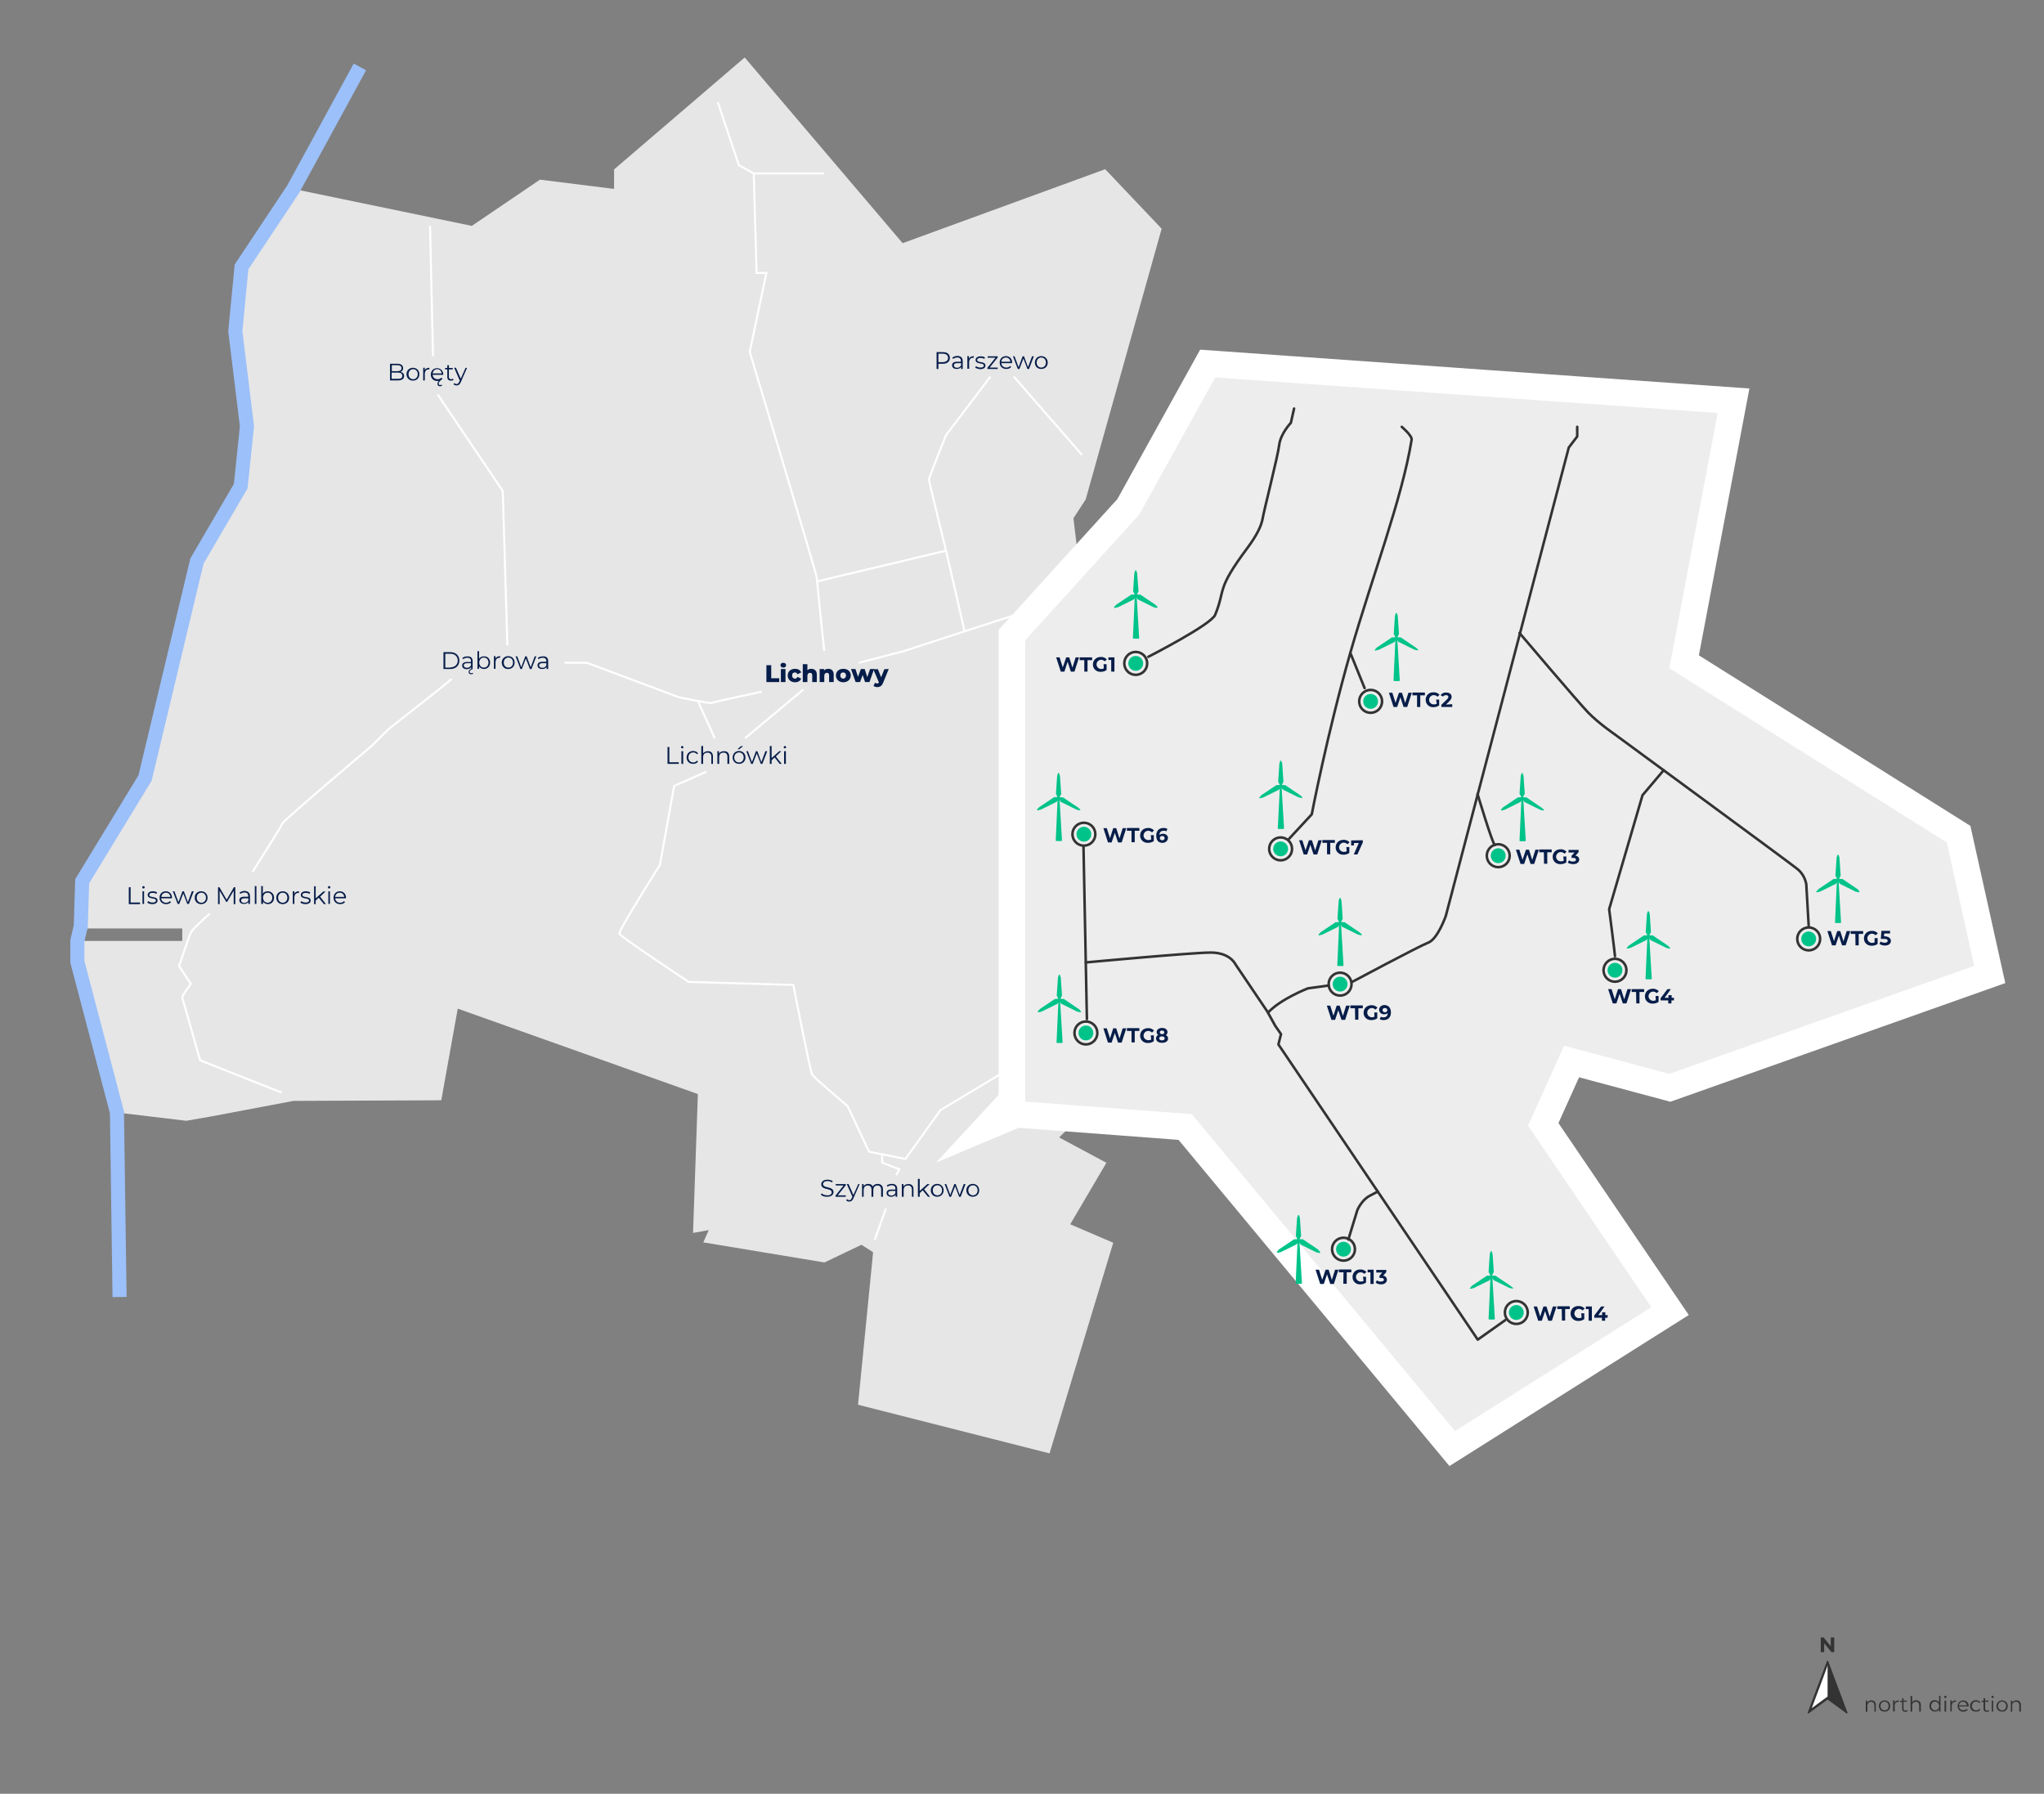 <?xml version="1.0" encoding="UTF-8"?> <svg xmlns="http://www.w3.org/2000/svg" xmlns:xlink="http://www.w3.org/1999/xlink" version="1.1" id="Layer_1" x="0px" y="0px" viewBox="0 0 1017.2 892.6" style="enable-background:new 0 0 1017.2 892.6;" xml:space="preserve"><rect x="0" y="0" width="1017.2" height="892.6" fill="#808080" stroke="none"/> <style type="text/css"> .st0{fill:#E6E6E6;} .st1{fill:#071D49;} .st2{fill:none;stroke:#FFFFFF;stroke-width:1;stroke-miterlimit:10;} .st3{fill:#EDEDED;stroke:#FFFFFF;stroke-width:13.25;stroke-miterlimit:10;} .st4{fill:none;stroke:#333333;stroke-width:1.27;stroke-linecap:round;stroke-linejoin:round;stroke-miterlimit:4;} .st5{fill:#00C389;} .st6{fill:none;} .st7{fill:#FFFFFF;} .st8{fill:none;stroke:#9CC0F9;stroke-width:7;stroke-miterlimit:10;} .st9{fill-rule:evenodd;clip-rule:evenodd;fill:#333333;stroke:#333333;stroke-width:0.65;stroke-linecap:round;stroke-linejoin:round;} .st10{fill-rule:evenodd;clip-rule:evenodd;fill:#FFFFFF;} .st11{fill:#333333;} </style> <path class="st0" d="M146,94l88.8,18.4l33.9-23l36.9,4.6v-9.7l65-55.7l78.6,92.4L550,84.2l28.1,29.6l-37.8,134.7l-6.1,9.4l2.5,20.8 l53.1,54.7l7.1-4.1l5.6-11.7l-3.1-8.5h13.3l29.1,24.3l-12.8,16.3l41.9,34.7l18.4,3.6l-6.6,32.7l-26,23l-6.1,26.5h-23l-19.4-9.7 l-3.1-8.7l-9,8l-6.8-2.4l-20.4,36.8l-18,16.3l-10.9,25.9l-11.2,16l3.4,8.5l-5.1,5.1l23.5,12.6l-18,30.6l21.4,9.2l-31.7,104.8 l-95.3-24.2l7.5-75.9l-5.8-3.7l-18.4,8.8L350,618.2l2.7-6.1l-7.8,1.4l2.4-69.1l-119.5-42.5l-8.2,45.6l-73.5,0.3l-40.8,7.7l-12.6,2.2 l-34.4-4.1l-19.7-74.9v-10.5h52.1V462H40.2l0.7-23.5l31.3-51.4l13.3-59.2l12.6-48.6l21.8-37.3c0,0,3.1-27.8,3.1-29.9 c0-2-5.8-47.3-5.8-47.3l3.1-32L146,94L146,94z"></path> <g> <path class="st1" d="M220.7,324.5h3.4c2.7,0,4.5,1.7,4.5,4.2s-1.8,4.2-4.5,4.2h-3.4V324.5L220.7,324.5z M224.1,332.1 c2.2,0,3.7-1.4,3.7-3.4s-1.4-3.4-3.7-3.4h-2.5v6.9H224.1z"></path> <path class="st1" d="M235.5,335.2c-0.3,0.2-0.6,0.3-1,0.3c-0.8,0-1.3-0.4-1.3-1.1c0-0.5,0.3-1.1,1.3-1.6v-0.8c-0.4,0.6-1.1,1-2.2,1 c-1.4,0-2.3-0.7-2.3-1.8c0-1,0.6-1.8,2.4-1.8h2V329c0-1.1-0.6-1.7-1.8-1.7c-0.8,0-1.6,0.3-2.1,0.7l-0.4-0.6 c0.6-0.5,1.6-0.8,2.6-0.8c1.6,0,2.5,0.8,2.5,2.4v3.9c-1.1,0.5-1.5,1-1.5,1.4s0.3,0.7,0.8,0.7c0.3,0,0.6-0.1,0.7-0.2L235.5,335.2 L235.5,335.2z M234.4,331v-1h-2c-1.2,0-1.6,0.5-1.6,1.1c0,0.7,0.6,1.2,1.6,1.2C233.4,332.3,234.1,331.8,234.4,331L234.4,331z"></path> <path class="st1" d="M243.9,329.7c0,1.9-1.3,3.2-3.1,3.2c-1,0-1.9-0.5-2.4-1.3v1.2h-0.8V324h0.8v3.8c0.5-0.8,1.4-1.2,2.4-1.2 C242.6,326.5,243.9,327.8,243.9,329.7L243.9,329.7z M243.1,329.7c0-1.5-1-2.5-2.3-2.5s-2.3,1-2.3,2.5c0,1.5,1,2.5,2.3,2.5 S243.1,331.2,243.1,329.7z"></path> <path class="st1" d="M248.9,326.5v0.8c-0.1,0-0.1,0-0.2,0c-1.3,0-2.1,0.8-2.1,2.3v3.2h-0.8v-6.3h0.8v1.2 C246.9,327,247.7,326.5,248.9,326.5L248.9,326.5z"></path> <path class="st1" d="M249.7,329.7c0-1.9,1.4-3.2,3.2-3.2c1.8,0,3.2,1.3,3.2,3.2c0,1.9-1.3,3.2-3.2,3.2 C251.1,333,249.7,331.6,249.7,329.7L249.7,329.7z M255.3,329.7c0-1.5-1-2.5-2.3-2.5s-2.3,1-2.3,2.5c0,1.5,1,2.5,2.3,2.5 S255.3,331.2,255.3,329.7z"></path> <path class="st1" d="M266.9,326.6l-2.4,6.3h-0.8l-2-5.2l-2,5.2H259l-2.4-6.3h0.8l2,5.4l2-5.4h0.7l2,5.4l2-5.4H266.9L266.9,326.6z"></path> <path class="st1" d="M272.8,329v3.9H272v-1c-0.4,0.6-1.1,1-2.2,1c-1.4,0-2.3-0.7-2.3-1.8c0-1,0.6-1.8,2.4-1.8h2V329 c0-1.1-0.6-1.7-1.8-1.7c-0.8,0-1.6,0.3-2.1,0.7l-0.4-0.6c0.6-0.5,1.6-0.8,2.6-0.8C271.9,326.5,272.8,327.4,272.8,329L272.8,329z M271.9,331v-1h-2c-1.2,0-1.6,0.5-1.6,1.1c0,0.7,0.6,1.2,1.6,1.2C271,332.3,271.6,331.8,271.9,331L271.9,331z"></path> </g> <g> <path class="st1" d="M332.2,371.7h0.9v7.6h4.7v0.8h-5.6L332.2,371.7L332.2,371.7z"></path> <path class="st1" d="M338.9,371.8c0-0.3,0.3-0.6,0.6-0.6s0.6,0.3,0.6,0.6c0,0.4-0.3,0.6-0.6,0.6S338.9,372.1,338.9,371.8z M339.1,373.8h0.9v6.3h-0.9V373.8z"></path> <path class="st1" d="M341.7,376.9c0-1.9,1.4-3.2,3.2-3.2c1.1,0,2,0.4,2.5,1.2l-0.6,0.4c-0.4-0.6-1.1-0.9-1.8-0.9 c-1.4,0-2.4,1-2.4,2.5s1,2.5,2.4,2.5c0.7,0,1.4-0.3,1.8-0.9l0.6,0.4c-0.5,0.8-1.4,1.2-2.5,1.2C343,380.1,341.7,378.8,341.7,376.9 L341.7,376.9z"></path> <path class="st1" d="M354.8,376.4v3.7h-0.8v-3.6c0-1.3-0.7-2-1.9-2c-1.4,0-2.2,0.8-2.2,2.3v3.3H349v-8.9h0.9v3.7 c0.5-0.7,1.3-1.1,2.4-1.1C353.7,373.7,354.8,374.6,354.8,376.4L354.8,376.4z"></path> <path class="st1" d="M362.9,376.4v3.7H362v-3.6c0-1.3-0.7-2-1.9-2c-1.4,0-2.2,0.8-2.2,2.3v3.3h-0.9v-6.3h0.8v1.2 c0.5-0.8,1.3-1.2,2.4-1.2C361.8,373.7,362.9,374.6,362.9,376.4L362.9,376.4z"></path> <path class="st1" d="M364.6,376.9c0-1.9,1.4-3.2,3.2-3.2c1.8,0,3.2,1.3,3.2,3.2s-1.4,3.2-3.2,3.2 C366,380.1,364.6,378.8,364.6,376.9z M370.1,376.9c0-1.5-1-2.5-2.3-2.5c-1.3,0-2.4,1-2.4,2.5s1,2.5,2.4,2.5 C369.1,379.4,370.1,378.4,370.1,376.9z M368.7,371.3h1.1l-1.9,1.5H367L368.7,371.3L368.7,371.3z"></path> <path class="st1" d="M381.8,373.8l-2.4,6.3h-0.8l-2-5.2l-2,5.2h-0.8l-2.4-6.3h0.8l2,5.4l2-5.4h0.7l2,5.4l2-5.4H381.8L381.8,373.8z"></path> <path class="st1" d="M385.5,376.9l-1.5,1.4v1.8h-0.9v-8.9h0.9v6l3.8-3.4h1l-2.7,2.6l2.9,3.7h-1L385.5,376.9L385.5,376.9z"></path> <path class="st1" d="M390,371.8c0-0.3,0.3-0.6,0.6-0.6s0.6,0.3,0.6,0.6c0,0.4-0.3,0.6-0.6,0.6S390,372.1,390,371.8z M390.2,373.8 h0.9v6.3h-0.9V373.8z"></path> </g> <g> <path class="st1" d="M408.5,594.5l0.4-0.7c0.6,0.6,1.7,1,2.8,1c1.6,0,2.2-0.7,2.2-1.5c0-2.3-5.2-0.9-5.2-4c0-1.2,1-2.3,3.1-2.3 c1,0,1.9,0.3,2.6,0.7l-0.3,0.7c-0.7-0.5-1.6-0.7-2.3-0.7c-1.5,0-2.2,0.7-2.2,1.5c0,2.3,5.2,0.9,5.2,4c0,1.2-1,2.3-3.1,2.3 C410.3,595.6,409.1,595.1,408.5,594.5L408.5,594.5z"></path> <path class="st1" d="M420.9,594.8v0.7h-5.1v-0.6l4-5h-3.9v-0.7h5v0.6l-4,5H420.9z"></path> <path class="st1" d="M427.8,589.2l-3.1,7.1c-0.5,1.2-1.2,1.6-2.1,1.6c-0.6,0-1.1-0.2-1.5-0.6l0.4-0.6c0.3,0.3,0.7,0.5,1.1,0.5 c0.6,0,1-0.3,1.3-1.1l0.3-0.6l-2.8-6.3h0.9l2.4,5.4l2.4-5.4L427.8,589.2L427.8,589.2z"></path> <path class="st1" d="M439.4,591.8v3.7h-0.9v-3.6c0-1.3-0.7-2-1.8-2c-1.3,0-2.1,0.8-2.1,2.3v3.3h-0.9v-3.6c0-1.3-0.7-2-1.8-2 c-1.3,0-2.1,0.8-2.1,2.3v3.3H429v-6.3h0.8v1.1c0.4-0.8,1.3-1.2,2.3-1.2c1,0,1.9,0.4,2.2,1.3c0.5-0.8,1.4-1.3,2.5-1.3 C438.4,589.2,439.4,590,439.4,591.8L439.4,591.8z"></path> <path class="st1" d="M446.5,591.6v3.9h-0.8v-1c-0.4,0.6-1.1,1-2.2,1c-1.4,0-2.3-0.7-2.3-1.8c0-1,0.6-1.8,2.4-1.8h2v-0.4 c0-1.1-0.6-1.7-1.8-1.7c-0.8,0-1.6,0.3-2.1,0.7l-0.4-0.6c0.6-0.5,1.6-0.8,2.6-0.8C445.5,589.1,446.5,589.9,446.5,591.6L446.5,591.6 z M445.6,593.6v-1h-2c-1.2,0-1.6,0.5-1.6,1.1c0,0.7,0.6,1.2,1.6,1.2C444.6,594.9,445.3,594.4,445.6,593.6L445.6,593.6z"></path> <path class="st1" d="M454.6,591.8v3.7h-0.8v-3.6c0-1.3-0.7-2-1.9-2c-1.4,0-2.2,0.8-2.2,2.3v3.3h-0.9v-6.3h0.8v1.2 c0.5-0.8,1.3-1.2,2.4-1.2C453.6,589.1,454.6,590,454.6,591.8L454.6,591.8z"></path> <path class="st1" d="M459.2,592.3l-1.5,1.4v1.8h-0.9v-8.9h0.9v6l3.8-3.4h1.1l-2.7,2.6l2.9,3.7h-1L459.2,592.3L459.2,592.3z"></path> <path class="st1" d="M463.2,592.3c0-1.9,1.4-3.2,3.2-3.2s3.2,1.3,3.2,3.2s-1.4,3.2-3.2,3.2S463.2,594.2,463.2,592.3z M468.8,592.3 c0-1.5-1-2.5-2.3-2.5c-1.3,0-2.3,1-2.3,2.5s1,2.5,2.3,2.5C467.8,594.8,468.8,593.8,468.8,592.3z"></path> <path class="st1" d="M480.5,589.2l-2.4,6.3h-0.8l-2-5.2l-2,5.2h-0.8l-2.4-6.3h0.8l2,5.4l2-5.4h0.7l2,5.4l2-5.4H480.5L480.5,589.2z"></path> <path class="st1" d="M480.9,592.3c0-1.9,1.4-3.2,3.2-3.2c1.8,0,3.2,1.3,3.2,3.2s-1.3,3.2-3.2,3.2 C482.3,595.5,480.9,594.2,480.9,592.3z M486.5,592.3c0-1.5-1-2.5-2.3-2.5c-1.3,0-2.3,1-2.3,2.5s1,2.5,2.3,2.5 C485.5,594.8,486.5,593.8,486.5,592.3z"></path> </g> <g> <path class="st1" d="M472.7,178.1c0,1.8-1.3,2.9-3.4,2.9H467v2.6h-0.9v-8.4h3.1C471.4,175.2,472.7,176.3,472.7,178.1z M471.8,178.1 c0-1.3-0.9-2.1-2.6-2.1H467v4.2h2.2C470.9,180.1,471.8,179.4,471.8,178.1z"></path> <path class="st1" d="M479.1,179.7v3.9h-0.8v-1c-0.4,0.6-1.1,1-2.2,1c-1.4,0-2.3-0.7-2.3-1.8c0-1,0.6-1.8,2.4-1.8h2v-0.4 c0-1.1-0.6-1.7-1.8-1.7c-0.8,0-1.6,0.3-2.1,0.7l-0.4-0.6c0.6-0.5,1.6-0.9,2.6-0.9C478.2,177.2,479.1,178,479.1,179.7L479.1,179.7z M478.3,181.7v-1h-2c-1.2,0-1.6,0.5-1.6,1.1c0,0.7,0.6,1.2,1.6,1.2C477.3,183,477.9,182.5,478.3,181.7L478.3,181.7z"></path> <path class="st1" d="M484.6,177.2v0.8c-0.1,0-0.1,0-0.2,0c-1.3,0-2.1,0.8-2.1,2.3v3.2h-0.9v-6.3h0.8v1.2 C482.7,177.7,483.5,177.2,484.6,177.2L484.6,177.2z"></path> <path class="st1" d="M485.3,182.9l0.4-0.7c0.5,0.4,1.4,0.7,2.2,0.7c1.2,0,1.7-0.4,1.7-1c0-1.6-4.1-0.4-4.1-2.8c0-1,0.9-1.8,2.5-1.8 c0.8,0,1.7,0.2,2.2,0.6l-0.4,0.7c-0.5-0.4-1.2-0.5-1.9-0.5c-1.1,0-1.6,0.4-1.6,1c0,1.7,4.1,0.4,4.1,2.8c0,1.1-1,1.8-2.6,1.8 C486.8,183.6,485.8,183.3,485.3,182.9L485.3,182.9z"></path> <path class="st1" d="M496.5,182.9v0.7h-5.1V183l4-5h-3.9v-0.7h5v0.6l-4,5H496.5z"></path> <path class="st1" d="M503.6,180.7h-5.3c0.1,1.3,1.1,2.2,2.5,2.2c0.8,0,1.5-0.3,1.9-0.8l0.5,0.5c-0.6,0.7-1.4,1-2.4,1 c-2,0-3.3-1.3-3.3-3.2c0-1.9,1.3-3.2,3.1-3.2c1.8,0,3.1,1.3,3.1,3.2C503.6,180.5,503.6,180.6,503.6,180.7L503.6,180.7z M498.3,180 h4.5c-0.1-1.2-1-2.1-2.2-2.1C499.3,177.9,498.4,178.8,498.3,180z"></path> <path class="st1" d="M514.5,177.3l-2.4,6.3h-0.8l-2-5.2l-2,5.2h-0.8l-2.4-6.3h0.8l2,5.4l2-5.4h0.7l2,5.4l2-5.4H514.5L514.5,177.3z"></path> <path class="st1" d="M515,180.4c0-1.9,1.4-3.2,3.2-3.2c1.8,0,3.2,1.3,3.2,3.2c0,1.9-1.3,3.2-3.2,3.2 C516.3,183.6,515,182.3,515,180.4z M520.5,180.4c0-1.5-1-2.5-2.3-2.5c-1.3,0-2.3,1-2.3,2.5s1,2.5,2.3,2.5 C519.5,182.9,520.5,181.9,520.5,180.4z"></path> </g> <g> <path class="st1" d="M201.1,187.1c0,1.4-1.1,2.2-3.1,2.2h-3.9V181h3.6c1.9,0,2.9,0.8,2.9,2.2c0,1-0.5,1.6-1.3,1.9 C200.5,185.3,201.1,186,201.1,187.1L201.1,187.1z M195,181.7v3h2.7c1.3,0,2.1-0.5,2.1-1.5c0-1-0.8-1.5-2.1-1.5L195,181.7L195,181.7 z M200.2,187c0-1.1-0.8-1.6-2.3-1.6h-3v3.1h3C199.4,188.6,200.2,188.1,200.2,187L200.2,187z"></path> <path class="st1" d="M202.3,186.2c0-1.9,1.4-3.2,3.2-3.2c1.8,0,3.2,1.3,3.2,3.2c0,1.9-1.3,3.2-3.2,3.2 C203.7,189.4,202.3,188.1,202.3,186.2z M207.9,186.2c0-1.5-1-2.5-2.3-2.5s-2.3,1-2.3,2.5c0,1.5,1,2.5,2.3,2.5 S207.9,187.7,207.9,186.2z"></path> <path class="st1" d="M213.7,183v0.8c-0.1,0-0.1,0-0.2,0c-1.3,0-2.1,0.8-2.1,2.3v3.2h-0.8v-6.3h0.8v1.2 C211.7,183.5,212.5,183,213.7,183L213.7,183z"></path> <path class="st1" d="M220.6,186.5h-5.3c0.1,1.3,1.1,2.2,2.5,2.2c0.8,0,1.4-0.3,1.9-0.8l0.5,0.6c-0.1,0.2-0.3,0.3-0.5,0.4 c-1.1,1-1.4,1.5-1.4,2s0.3,0.7,0.8,0.7c0.2,0,0.5-0.1,0.7-0.2l0.2,0.5c-0.3,0.2-0.6,0.3-1,0.3c-0.8,0-1.3-0.4-1.3-1.2 c0-0.4,0.2-0.9,0.7-1.5c-0.2,0-0.4,0.1-0.7,0.1c-2,0-3.3-1.3-3.3-3.2c0-1.9,1.3-3.2,3.1-3.2c1.8,0,3.1,1.3,3.1,3.2 C220.6,186.3,220.6,186.4,220.6,186.5L220.6,186.5z M215.3,185.8h4.5c-0.1-1.2-1-2.1-2.2-2.1C216.3,183.7,215.5,184.6,215.3,185.8z "></path> <path class="st1" d="M225.7,189c-0.3,0.3-0.8,0.4-1.3,0.4c-1.2,0-1.8-0.7-1.8-1.8v-3.8h-1.1v-0.7h1.1v-1.4h0.8v1.4h1.9v0.7h-1.9 v3.8c0,0.7,0.4,1.1,1.1,1.1c0.4,0,0.7-0.1,0.9-0.3L225.7,189L225.7,189z"></path> <path class="st1" d="M232.4,183.1l-3.1,7.1c-0.5,1.2-1.2,1.6-2.1,1.6c-0.6,0-1.1-0.2-1.5-0.6l0.4-0.6c0.3,0.3,0.7,0.5,1.1,0.5 c0.6,0,0.9-0.3,1.3-1.1l0.3-0.6L226,183h0.9l2.4,5.4l2.4-5.4L232.4,183.1L232.4,183.1z"></path> </g> <g> <path class="st1" d="M64.1,441.5H65v7.6h4.7v0.8h-5.6V441.5z"></path> <path class="st1" d="M70.8,441.5c0-0.3,0.3-0.6,0.6-0.6c0.3,0,0.6,0.3,0.6,0.6c0,0.4-0.3,0.6-0.6,0.6 C71,442.2,70.8,441.9,70.8,441.5z M70.9,443.5h0.8v6.3h-0.8V443.5z"></path> <path class="st1" d="M73.3,449.1l0.4-0.7c0.5,0.4,1.4,0.7,2.2,0.7c1.2,0,1.7-0.4,1.7-1c0-1.6-4.1-0.4-4.1-2.8c0-1,0.9-1.8,2.5-1.8 c0.8,0,1.7,0.2,2.2,0.6l-0.4,0.7c-0.5-0.4-1.2-0.5-1.9-0.5c-1.1,0-1.6,0.4-1.6,1c0,1.7,4.1,0.4,4.1,2.8c0,1.1-1,1.8-2.6,1.8 C74.8,449.9,73.8,449.6,73.3,449.1L73.3,449.1z"></path> <path class="st1" d="M85.5,447h-5.3c0.1,1.3,1.1,2.2,2.5,2.2c0.8,0,1.4-0.3,1.9-0.8l0.5,0.5c-0.6,0.7-1.4,1-2.4,1 c-2,0-3.3-1.3-3.3-3.2s1.3-3.2,3.1-3.2c1.8,0,3.1,1.3,3.1,3.2C85.6,446.8,85.5,446.9,85.5,447L85.5,447z M80.3,446.3h4.5 c-0.1-1.2-1-2.1-2.2-2.1C81.3,444.2,80.4,445.1,80.3,446.3z"></path> <path class="st1" d="M96.4,443.5l-2.4,6.3h-0.8l-2-5.2l-2,5.2h-0.8l-2.4-6.3h0.8l2,5.4l2-5.4h0.7l2,5.4l2-5.4H96.4L96.4,443.5z"></path> <path class="st1" d="M96.9,446.7c0-1.9,1.4-3.2,3.2-3.2c1.8,0,3.2,1.3,3.2,3.2s-1.3,3.2-3.2,3.2C98.3,449.9,96.9,448.6,96.9,446.7z M102.5,446.7c0-1.5-1-2.5-2.3-2.5s-2.3,1-2.3,2.5c0,1.5,1,2.5,2.3,2.5S102.5,448.2,102.5,446.7z"></path> <path class="st1" d="M117.1,441.5v8.4h-0.8v-6.7l-3.3,5.6h-0.4l-3.3-5.6v6.7h-0.8v-8.4h0.7l3.6,6.2l3.6-6.2 C116.4,441.5,117.1,441.5,117.1,441.5z"></path> <path class="st1" d="M124.4,445.9v3.9h-0.8v-1c-0.4,0.6-1.1,1-2.2,1c-1.4,0-2.3-0.7-2.3-1.8c0-1,0.6-1.8,2.4-1.8h2v-0.4 c0-1.1-0.6-1.7-1.8-1.7c-0.8,0-1.6,0.3-2.1,0.7l-0.4-0.6c0.6-0.5,1.6-0.9,2.6-0.9C123.5,443.5,124.4,444.3,124.4,445.9L124.4,445.9 z M123.6,448v-1h-2c-1.2,0-1.6,0.5-1.6,1.1c0,0.7,0.6,1.2,1.6,1.2C122.6,449.2,123.3,448.8,123.6,448L123.6,448z"></path> <path class="st1" d="M126.8,440.9h0.8v8.9h-0.8V440.9z"></path> <path class="st1" d="M136.4,446.7c0,1.9-1.3,3.2-3.1,3.2c-1,0-1.9-0.5-2.4-1.3v1.2H130v-8.9h0.8v3.8c0.5-0.8,1.4-1.2,2.4-1.2 C135,443.5,136.4,444.8,136.4,446.7L136.4,446.7z M135.5,446.7c0-1.5-1-2.5-2.3-2.5s-2.3,1-2.3,2.5c0,1.5,1,2.5,2.3,2.5 S135.5,448.2,135.5,446.7z"></path> <path class="st1" d="M137.5,446.7c0-1.9,1.4-3.2,3.2-3.2c1.8,0,3.2,1.3,3.2,3.2s-1.3,3.2-3.2,3.2 C138.8,449.9,137.5,448.6,137.5,446.7z M143,446.7c0-1.5-1-2.5-2.3-2.5s-2.3,1-2.3,2.5c0,1.5,1,2.5,2.3,2.5S143,448.2,143,446.7z"></path> <path class="st1" d="M148.8,443.5v0.8c-0.1,0-0.1,0-0.2,0c-1.3,0-2.1,0.8-2.1,2.3v3.2h-0.8v-6.3h0.8v1.2 C146.9,443.9,147.7,443.5,148.8,443.5L148.8,443.5z"></path> <path class="st1" d="M149.5,449.1l0.4-0.7c0.5,0.4,1.4,0.7,2.2,0.7c1.2,0,1.7-0.4,1.7-1c0-1.6-4.1-0.4-4.1-2.8c0-1,0.9-1.8,2.5-1.8 c0.8,0,1.7,0.2,2.2,0.6l-0.4,0.7c-0.6-0.4-1.2-0.5-1.9-0.5c-1.1,0-1.6,0.4-1.6,1c0,1.7,4.1,0.4,4.1,2.8c0,1.1-1,1.8-2.6,1.8 C151,449.9,150,449.6,149.5,449.1L149.5,449.1z"></path> <path class="st1" d="M158.6,446.7l-1.5,1.4v1.8h-0.8V441h0.8v6l3.8-3.4h1.1l-2.7,2.6l2.9,3.7h-1L158.6,446.7L158.6,446.7z"></path> <path class="st1" d="M163.2,441.5c0-0.3,0.3-0.6,0.6-0.6c0.3,0,0.6,0.3,0.6,0.6c0,0.4-0.3,0.6-0.6,0.6 C163.5,442.2,163.2,441.9,163.2,441.5z M163.4,443.5h0.8v6.3h-0.8V443.5z"></path> <path class="st1" d="M172.1,447h-5.3c0.1,1.3,1.1,2.2,2.5,2.2c0.8,0,1.4-0.3,1.9-0.8l0.5,0.5c-0.6,0.7-1.4,1-2.4,1 c-2,0-3.3-1.3-3.3-3.2s1.3-3.2,3.1-3.2c1.8,0,3.1,1.3,3.1,3.2C172.1,446.8,172.1,446.9,172.1,447L172.1,447z M166.8,446.3h4.5 c-0.1-1.2-1-2.1-2.2-2.1C167.8,444.2,166.9,445.1,166.8,446.3z"></path> </g> <g> <path class="st1" d="M381.4,331h2.4v6.5h4v1.9h-6.4V331L381.4,331z"></path> <path class="st1" d="M388.4,331c0-0.7,0.5-1.2,1.4-1.2c0.8,0,1.4,0.5,1.4,1.2c0,0.7-0.5,1.2-1.4,1.2 C388.9,332.2,388.4,331.6,388.4,331L388.4,331z M388.6,332.9h2.3v6.5h-2.3V332.9z"></path> <path class="st1" d="M392,336.1c0-2,1.5-3.3,3.7-3.3c1.5,0,2.6,0.7,3,1.8l-1.8,0.9c-0.3-0.6-0.8-0.9-1.3-0.9 c-0.8,0-1.4,0.5-1.4,1.5s0.6,1.6,1.4,1.6c0.5,0,1-0.3,1.3-0.9l1.8,0.9c-0.4,1.1-1.6,1.8-3,1.8C393.5,339.5,392,338.1,392,336.1z"></path> <path class="st1" d="M406.5,335.7v3.7h-2.3v-3.3c0-0.9-0.4-1.3-1.1-1.3c-0.7,0-1.3,0.5-1.3,1.5v3.1h-2.3v-8.9h2.3v3 c0.5-0.5,1.2-0.7,1.9-0.7C405.3,332.8,406.5,333.7,406.5,335.7L406.5,335.7z"></path> <path class="st1" d="M414.9,335.7v3.7h-2.3v-3.3c0-0.9-0.4-1.3-1.1-1.3c-0.7,0-1.3,0.5-1.3,1.5v3.1h-2.3v-6.5h2.2v0.7 c0.5-0.5,1.2-0.8,2.1-0.8C413.7,332.8,414.9,333.7,414.9,335.7L414.9,335.7z"></path> <path class="st1" d="M416,336.1c0-2,1.5-3.3,3.7-3.3s3.7,1.4,3.7,3.3s-1.5,3.4-3.7,3.4S416,338.1,416,336.1z M421,336.1 c0-1-0.6-1.5-1.4-1.5c-0.8,0-1.4,0.5-1.4,1.5s0.6,1.6,1.4,1.6C420.4,337.7,421,337.1,421,336.1z"></path> <path class="st1" d="M435,332.9l-2.3,6.5h-2.2l-1.2-3.5l-1.3,3.5h-2.2l-2.3-6.5h2.2l1.3,3.9l1.4-3.9h1.9l1.3,4l1.4-4H435L435,332.9 z"></path> <path class="st1" d="M442.3,332.9l-2.8,6.8c-0.7,1.7-1.6,2.2-2.9,2.2c-0.7,0-1.4-0.2-1.9-0.6l0.8-1.6c0.3,0.2,0.6,0.4,1,0.4 c0.4,0,0.7-0.2,0.9-0.5l-2.8-6.6h2.3l1.6,4l1.6-4L442.3,332.9L442.3,332.9z"></path> </g> <path class="st2" d="M357.2,50.8l10.5,31.4l7.4,4.1l1.4,49.5h4.9l-8.3,39.3c0,0,33.4,110.8,33.4,112.5s3.7,36.3,3.7,36.3"></path> <path class="st2" d="M406.6,289.3l64.2-15.3c0,0-8.5-34.4-8.5-35.4c0-1,8.5-22.1,8.5-22.1l22.1-29.1"></path> <line class="st2" x1="375.1" y1="86.3" x2="410.2" y2="86.3"></line> <line class="st2" x1="504.5" y1="187.4" x2="538.5" y2="226.4"></line> <path class="st2" d="M543.1,294.4c-2.3-0.3-93.3,29.6-93.3,29.6l-22.4,5.8"></path> <line class="st2" x1="470.8" y1="274" x2="480" y2="314"></line> <path class="st2" d="M379.1,344.2c0,0-24.4,5.1-24.8,5.6c-0.5,0.5-16.3-2.8-16.3-2.8l-46-17.2h-11"></path> <polyline class="st2" points="252.5,321.2 250.2,244.3 217.8,196.3 "></polyline> <line class="st2" x1="215.5" y1="177.3" x2="214" y2="112.3"></line> <path class="st2" d="M224.7,337.8c-0.3,0.8-31.1,24.8-31.1,24.8l-8.7,8.6c0,0-44.2,37.3-44.4,38.6c-0.3,1.3-14.8,24-14.8,24"></path> <path class="st2" d="M104.4,454.7c-1.3,0.8-8.4,7.7-9.2,8.9c-0.8,1.3-6.1,17.1-6.1,17.1l5.9,8.9c0,0-4.3,5.5-4.3,6.8l8.9,31.2 l40.6,16.1"></path> <line class="st2" x1="399.8" y1="343.1" x2="370.7" y2="367.4"></line> <line class="st2" x1="347.3" y1="348.8" x2="355.7" y2="367.4"></line> <path class="st2" d="M351.5,384l-16,7.1l-7.1,39.3c0,0-20.7,32.7-20.2,34.2c0.5,1.5,34.5,24,34.5,24l52.1,1.5c0,0,8.4,43.1,9.4,44.7 c1,1.5,17.6,15.6,17.6,15.6l10.7,22.7l18.1,3.6l17.4-24.3l44.7-26.8l10.5-21.2l3.1-18.6l36.8-32.9l-2-27.1l6.6-15.3l-7.7-36.8 l10-48.2"></path> <path class="st2" d="M561.2,428.9l41.1,5.9c0,0,3.6-10.7,5.9-11.7c2.3-1,19.1-16.8,20.2-16.6c1,0.3,40.8,22.2,40.8,22.2"></path> <polyline class="st2" points="439,574.5 439,578.5 447.6,581.9 446,584.7 "></polyline> <path class="st2" d="M440.9,601.3c-0.5,1.3-5.6,15.6-5.6,15.6"></path> <g> <polygon class="st3" points="601,180.9 561.5,252.2 503.6,316 503.6,554.3 589.8,560.8 722.7,720.8 831.1,652.4 768,559.5 782.1,528.2 831,541.3 990.2,484.9 974.7,415.1 838.1,329.3 862.7,199.4 "></polygon> <circle class="st4" cx="540.4" cy="514" r="5.7"></circle> <circle class="st5" cx="540.4" cy="514" r="3.7"></circle> <path class="st1" d="M560.5,511.7l-2.3,7.1h-1.8l-1.6-4.8l-1.6,4.8h-1.8l-2.3-7.1h1.7l1.6,5l1.6-5h1.5l1.6,5.1l1.6-5.1H560.5 L560.5,511.7z"></path> <path class="st1" d="M563.1,513h-2.3v-1.4h6.2v1.4h-2.3v5.7h-1.6L563.1,513L563.1,513L563.1,513z"></path> <path class="st1" d="M572.7,515.2h1.5v2.9c-0.8,0.6-1.8,0.9-2.9,0.9c-2.1,0.1-3.8-1.4-3.9-3.4v-0.3c0-2.1,1.6-3.7,3.9-3.7 c1.1-0.1,2.2,0.4,3,1.2l-1,1c-0.5-0.5-1.2-0.8-1.8-0.8c-1.2-0.1-2.3,0.9-2.4,2.2c-0.1,1.2,0.9,2.3,2.2,2.4h0.3 c0.5,0,0.9-0.1,1.3-0.3L572.7,515.2L572.7,515.2z"></path> <path class="st1" d="M581.3,516.7c0,1.4-1.2,2.2-3,2.2c-1.8,0-3-0.8-3-2.2c0-0.8,0.4-1.4,1.1-1.7c-0.5-0.3-0.8-0.9-0.8-1.4 c0-1.2,1.1-2.1,2.7-2.1c1.6,0,2.7,0.8,2.7,2.1c0,0.6-0.3,1.2-0.8,1.4C580.8,515.4,581.3,516,581.3,516.7L581.3,516.7z M579.6,516.7 c0-0.6-0.5-1-1.4-1s-1.3,0.4-1.3,1s0.5,1,1.3,1S579.6,517.4,579.6,516.7L579.6,516.7z M577.2,513.7c0,0.5,0.4,0.9,1.1,0.9 s1.1-0.3,1.1-0.9s-0.5-0.9-1.1-0.9C577.6,512.8,577.2,513.1,577.2,513.7L577.2,513.7z"></path> <path class="st5" d="M537,502.2L537,502.2l-7.4-5c-0.1,0-0.1-0.1-0.1-0.1l-1.8-0.1l0.8-1.6v-0.1l-0.6-8.8v-0.1l-0.4-1.2 c-0.1-0.1-0.1-0.2-0.3-0.2c-0.1,0-0.3,0.1-0.3,0.2l-0.4,1.2v0.1l-0.6,8.8v0.1l0.8,1.6l-1.8,0.1c-0.1,0-0.1,0-0.1,0.1l-7.3,4.9 l-0.1,0.1l-0.9,1c-0.1,0.1-0.1,0.3,0,0.4c0.1,0.1,0.1,0.1,0.3,0.1h0.1l1.3-0.3h0.1l7.9-3.9c0.1,0,0.1-0.1,0.1-0.1l0.4-0.6 l-0.9,19.8c0,0.2,0.1,0.4,0.3,0.4h2.3c0.1,0,0.2-0.1,0.3-0.1s0.1-0.2,0.1-0.3l-1.2-20.1l0.5,0.9c0,0,0.1,0.1,0.1,0.1l7.9,3.9h0.1 l1.3,0.3h0.1c0.1,0,0.2-0.1,0.3-0.1c0.1-0.1,0.1-0.3,0-0.4L537,502.2L537,502.2z"></path> <circle class="st4" cx="539.4" cy="415.1" r="5.7"></circle> <circle class="st5" cx="539.4" cy="415.1" r="3.7"></circle> <path class="st1" d="M560.5,412.1l-2.3,7.1h-1.8l-1.6-4.8l-1.6,4.8h-1.8l-2.3-7.1h1.7l1.6,5l1.6-5h1.5l1.6,5.1l1.6-5.1H560.5 L560.5,412.1z"></path> <path class="st1" d="M563.1,413.4h-2.3v-1.4h6.2v1.4h-2.3v5.7h-1.6L563.1,413.4L563.1,413.4L563.1,413.4z"></path> <path class="st1" d="M572.7,415.6h1.5v2.9c-0.8,0.6-1.8,0.9-2.9,0.9c-2.1,0.1-3.8-1.4-3.9-3.4v-0.3c0-2.1,1.6-3.7,3.9-3.7 c1.1-0.1,2.2,0.4,3,1.2l-1,1c-0.5-0.5-1.2-0.8-1.8-0.8c-1.2-0.1-2.3,0.9-2.4,2.2c-0.1,1.2,0.9,2.3,2.2,2.4h0.3 c0.5,0,0.9-0.1,1.3-0.3L572.7,415.6L572.7,415.6z"></path> <path class="st1" d="M581.2,417c0,1.4-1.2,2.4-2.7,2.4c-2,0-3.1-1.2-3.1-3.6c0-2.5,1.5-3.8,3.6-3.8c0.7,0,1.4,0.1,2,0.5l-0.6,1.2 c-0.4-0.3-0.9-0.4-1.4-0.3c-1.2,0-2,0.7-2,2.1c0.5-0.4,1.1-0.7,1.8-0.6c1.2-0.1,2.4,0.8,2.5,2C581.1,416.8,581.2,416.9,581.2,417 L581.2,417z M579.6,417.1c0-0.6-0.5-1.1-1.1-1.1h-0.1c-0.6-0.1-1.2,0.4-1.2,1v0.1c0,0.6,0.5,1,1.2,1 C579,418.2,579.4,417.8,579.6,417.1C579.6,417.1,579.6,417.1,579.6,417.1L579.6,417.1L579.6,417.1z"></path> <path class="st5" d="M536.6,401.9C536.6,401.9,536.6,401.9,536.6,401.9l-7.4-5c-0.1-0.1-0.1-0.1-0.1-0.1l-1.8-0.1l0.8-1.6 c0-0.1,0.1-0.1,0-0.1l-0.6-8.8v-0.1l-0.4-1.2c0-0.1-0.1-0.2-0.3-0.3c-0.1,0-0.3,0.1-0.3,0.2l-0.4,1.2v0.1l-0.6,8.8v0.1l0.8,1.6 l-1.8,0.1c-0.1,0-0.1,0-0.1,0.1l-7.3,4.9l-0.1,0.1l-0.9,1c-0.1,0.1-0.1,0.3,0,0.3c0.1,0.1,0.1,0.1,0.3,0.1h0.1l1.3-0.3h0.1l7.9-3.9 c0.1,0,0.1-0.1,0.1-0.1l0.4-0.6l-0.9,19.8c0,0.1,0,0.2,0.1,0.3c0.1,0.1,0.2,0.1,0.3,0.1h2.3c0.1,0,0.2-0.1,0.3-0.1 c0.1-0.1,0.1-0.2,0.1-0.3l-1.2-20.1l0.5,0.9c0,0.1,0.1,0.1,0.1,0.1l7.9,3.9h0.1l1.3,0.3h0.1c0.1,0,0.2-0.1,0.3-0.1 c0.1-0.1,0.1-0.3,0-0.3L536.6,401.9L536.6,401.9z"></path> <circle class="st4" cx="565.2" cy="330.1" r="5.7"></circle> <circle class="st5" cx="565.2" cy="330.1" r="3.7"></circle> <path class="st1" d="M537,327.1l-2.3,7.1h-1.8l-1.6-4.9l-1.6,4.9h-1.8l-2.3-7.1h1.7l1.6,5l1.7-5h1.5l1.6,5.1l1.6-5.1H537L537,327.1 z"></path> <path class="st1" d="M539.6,328.5h-2.3v-1.4h6.2v1.4h-2.3v5.7h-1.6L539.6,328.5L539.6,328.5L539.6,328.5z"></path> <path class="st1" d="M549.2,330.5h1.5v2.9c-0.8,0.6-1.8,0.9-2.9,0.9c-2.1,0.1-3.8-1.4-3.9-3.4v-0.3c0-2.1,1.6-3.7,3.9-3.7 c1.1-0.1,2.2,0.4,3,1.2l-1,1c-0.5-0.5-1.2-0.8-1.8-0.8c-1.2,0-2.3,1-2.3,2.3c0,1.2,1,2.3,2.3,2.3c0.5,0,0.9-0.1,1.3-0.3 L549.2,330.5L549.2,330.5z"></path> <path class="st1" d="M554.6,327.1v7.1h-1.6v-5.8h-1.4v-1.3H554.6z"></path> <path class="st5" d="M575.1,301C575,301,575,300.9,575.1,301l-7.4-5c-0.1-0.1-0.1-0.1-0.1-0.1l-1.8-0.1l0.8-1.6v-0.1l-0.7-8.8v-0.1 l-0.4-1.2c-0.1-0.1-0.3-0.3-0.4-0.2c-0.1,0-0.1,0.1-0.2,0.2l-0.4,1.2v0.1l-0.6,8.8v0.1l0.8,1.6l-1.8,0.1c-0.1,0-0.1,0-0.1,0.1 l-7.3,4.9c0,0-0.1,0-0.1,0.1l-0.9,1c-0.1,0.1-0.1,0.3,0,0.4c0.1,0.1,0.1,0.1,0.3,0.1h0.1l1.3-0.3h0.1l7.9-3.9 c0.1,0,0.1-0.1,0.1-0.1l0.4-0.6l-0.9,19.8c0,0.1,0,0.2,0.1,0.3c0.1,0.1,0.2,0.1,0.3,0.1h2.3c0.2,0,0.4-0.2,0.4-0.4l0,0l-1.2-20.1 l0.5,0.9c0,0.1,0.1,0.1,0.1,0.1l7.9,3.9h0.1l1.3,0.3h0.1c0.1,0,0.2-0.1,0.3-0.1c0.1-0.1,0.1-0.3,0-0.4L575.1,301L575.1,301z"></path> <circle class="st4" cx="666.9" cy="489.7" r="5.7"></circle> <circle class="st5" cx="666.9" cy="489.7" r="3.7"></circle> <path class="st1" d="M671.7,500.4l-2.3,7.1h-1.8l-1.6-4.8l-1.6,4.8h-1.8l-2.3-7.1h1.7l1.6,5l1.6-5h1.5l1.6,5.1l1.6-5.1H671.7 L671.7,500.4z"></path> <path class="st1" d="M674.3,501.7H672v-1.4h6.2v1.4H676v5.7h-1.6L674.3,501.7L674.3,501.7z"></path> <path class="st1" d="M683.9,503.8h1.5v2.9c-0.8,0.6-1.8,0.9-2.9,0.9c-2.1,0.1-3.8-1.4-3.9-3.4v-0.3c0-2.1,1.6-3.7,3.9-3.7 c1.1-0.1,2.2,0.4,3,1.2l-1,1c-0.5-0.5-1.2-0.8-1.8-0.8c-1.2,0-2.3,1-2.3,2.3c0,1.2,1,2.3,2.3,2.3c0.5,0,0.9-0.1,1.3-0.3 L683.9,503.8L683.9,503.8z"></path> <path class="st1" d="M692.2,503.8c0,2.5-1.5,3.8-3.6,3.8c-0.7,0-1.4-0.1-2-0.5l0.6-1.2c0.4,0.3,0.9,0.4,1.4,0.3c1.2,0,2-0.7,2-2.1 c-0.5,0.4-1.1,0.7-1.8,0.6c-1.2,0.1-2.3-0.8-2.5-2.1v-0.1c0-1.4,1.2-2.4,2.7-2.4C691,500.2,692.2,501.5,692.2,503.8L692.2,503.8z M690.4,502.6c0-0.6-0.5-1-1.2-1c-0.5-0.1-1.1,0.3-1.2,0.9v0.1c0,0.6,0.5,1.1,1.1,1.1h0.1c0.6,0.1,1.2-0.4,1.2-1L690.4,502.6 L690.4,502.6z"></path> <path class="st5" d="M676.7,464C676.7,464,676.7,463.9,676.7,464l-7.4-5c-0.1-0.1-0.1-0.1-0.1-0.1l-1.8-0.1l0.8-1.6 c0-0.1,0.1-0.1,0-0.1l-0.6-8.8v-0.1l-0.4-1.2c-0.1-0.1-0.1-0.2-0.3-0.2c-0.1,0-0.3,0.1-0.3,0.2l-0.4,1.2v0.1l-0.6,8.8v0.1l0.8,1.6 l-1.8,0.1c-0.1,0-0.1,0-0.1,0.1l-7.3,4.9c0,0-0.1,0-0.1,0.1l-0.9,1c-0.1,0.1-0.1,0.3,0,0.3c0.1,0.1,0.1,0.1,0.3,0.1h0.1l1.3-0.3 h0.1l7.9-3.9c0.1,0,0.1-0.1,0.1-0.1l0.4-0.6l-0.9,19.8c0,0.1,0,0.2,0.1,0.3c0.1,0.1,0.2,0.1,0.3,0.1h2.3c0.1,0,0.2-0.1,0.3-0.1 c0.1-0.1,0.1-0.2,0.1-0.3l-1.2-20.1l0.5,0.9c0,0.1,0.1,0.1,0.1,0.1l7.9,3.9h0.1l1.3,0.3h0.1c0.1,0,0.2-0.1,0.3-0.1 c0.1-0.1,0.1-0.3,0-0.3L676.7,464L676.7,464z"></path> <circle class="st4" cx="668.6" cy="621.6" r="5.7"></circle> <circle class="st5" cx="668.6" cy="621.6" r="3.7"></circle> <path class="st1" d="M666.1,631.8l-2.3,7.1H662l-1.6-4.8l-1.6,4.8H657l-2.3-7.1h1.7l1.6,5l1.7-5h1.5l1.6,5.1l1.6-5.1H666.1 L666.1,631.8z"></path> <path class="st1" d="M668.6,633.1h-2.3v-1.4h6.2v1.4h-2.3v5.7h-1.7L668.6,633.1L668.6,633.1z"></path> <path class="st1" d="M678.3,635.3h1.5v2.9c-0.8,0.6-1.8,0.9-2.9,0.9c-2.1,0.1-3.8-1.5-3.8-3.6c-0.1-2.1,1.5-3.8,3.6-3.8h0.3 c1.1-0.1,2.2,0.4,3,1.2l-1,1c-0.5-0.5-1.2-0.8-1.8-0.8c-1.2-0.1-2.3,0.9-2.4,2.2c-0.1,1.2,0.9,2.3,2.2,2.4h0.3 c0.5,0,0.9-0.1,1.3-0.3L678.3,635.3L678.3,635.3z"></path> <path class="st1" d="M683.6,631.8v7.1H682v-5.8h-1.4v-1.3H683.6z"></path> <path class="st1" d="M690.2,636.8c0,1.2-1,2.3-2.9,2.3c-1,0-1.9-0.3-2.7-0.8l0.6-1.2c0.6,0.4,1.3,0.7,2.1,0.6 c0.8,0,1.4-0.3,1.4-0.9s-0.4-0.9-1.4-0.9h-0.8v-1.1l1.4-1.6h-3v-1.3h5v1.1l-1.6,1.8C689.3,634.8,690.2,635.7,690.2,636.8 L690.2,636.8z"></path> <path class="st5" d="M656,621.8C656,621.7,656,621.7,656,621.8l-7.4-5c-0.1-0.1-0.1-0.1-0.1-0.1l-1.8-0.1l0.8-1.6v-0.1l-0.6-8.8 V606l-0.4-1.2c-0.1-0.1-0.1-0.2-0.3-0.2c-0.1,0-0.3,0.1-0.3,0.2l-0.4,1.2v0.1l-0.6,8.8v0.1l0.8,1.6l-1.8,0.1c-0.1,0-0.1,0-0.1,0.1 l-7.3,4.9l-0.1,0.1l-0.9,1c-0.1,0.1-0.1,0.3,0.1,0.5c0.1,0.1,0.1,0.1,0.2,0.1h0.1l1.3-0.3h0.1l7.9-3.9c0.1,0,0.1-0.1,0.1-0.1 l0.4-0.6l-0.9,19.9c0,0.1,0,0.2,0.1,0.3c0.1,0.1,0.2,0.1,0.3,0.1h2.3c0.1,0,0.2-0.1,0.3-0.1s0.1-0.2,0.1-0.3l-1.2-20.1l0.5,0.9 l0.1,0.1l7.9,3.9h0.1l1.3,0.3h0.1c0.1,0,0.2-0.1,0.3-0.1c0.1-0.1,0.1-0.3,0-0.3L656,621.8L656,621.8z"></path> <circle class="st4" cx="745.6" cy="425.8" r="5.7"></circle> <circle class="st5" cx="745.6" cy="425.8" r="3.7"></circle> <path class="st1" d="M765.8,422.8l-2.3,7.1h-1.8l-1.6-4.8l-1.6,4.8h-1.8l-2.3-7.1h1.7l1.6,5l1.7-5h1.5l1.6,5.1l1.6-5.1H765.8 L765.8,422.8z"></path> <path class="st1" d="M768.3,424.1h-2.3v-1.4h6.2v1.4H770v5.7h-1.6L768.3,424.1L768.3,424.1z"></path> <path class="st1" d="M778,426.2h1.5v2.9c-0.8,0.6-1.8,0.9-2.9,0.9c-2.1,0.1-3.8-1.4-3.9-3.4v-0.3c0-2.1,1.6-3.7,3.9-3.7 c1.1-0.1,2.2,0.4,3,1.2l-1,1c-0.5-0.5-1.2-0.8-1.8-0.8c-1.2-0.1-2.3,0.9-2.4,2.2c-0.1,1.2,0.9,2.3,2.2,2.4h0.3 c0.5,0,0.9-0.1,1.3-0.3L778,426.2L778,426.2z"></path> <path class="st1" d="M785.9,427.7c0,1.2-1,2.3-3,2.3c-1,0-1.9-0.3-2.7-0.7l0.6-1.2c0.6,0.4,1.3,0.7,2.1,0.6c0.8,0,1.4-0.3,1.4-0.9 s-0.4-0.9-1.4-0.9h-0.8v-1.1l1.5-1.6h-3v-1.3h5v1.1l-1.6,1.8C785,425.8,785.9,426.7,785.9,427.7L785.9,427.7z"></path> <path class="st5" d="M767.2,401.9C767.1,401.9,767.1,401.9,767.2,401.9l-7.4-5c-0.1-0.1-0.1-0.1-0.1-0.1l-1.8-0.1l0.8-1.6 c0-0.1,0.1-0.1,0.1-0.1l-0.6-8.8v-0.1l-0.4-1.2c-0.1-0.2-0.3-0.3-0.4-0.2c-0.1,0-0.2,0.1-0.2,0.2l-0.4,1.2v0.1l-0.6,8.8 c0,0.1,0,0.1,0.1,0.1l0.8,1.6l-1.8,0.1c-0.1,0-0.1,0-0.1,0.1l-7.3,4.9c0,0-0.1,0-0.1,0.1l-0.8,1c-0.1,0.1-0.1,0.3-0.1,0.3 s0.1,0.1,0.3,0.1h0.1l1.3-0.3h0.1l7.9-3.9c0.1,0,0.1-0.1,0.1-0.1l0.4-0.6l-0.9,19.8c0,0.1,0,0.2,0.1,0.3c0.1,0.1,0.2,0.1,0.3,0.1 h2.3c0.1,0,0.2-0.1,0.3-0.1c0.1-0.1,0.1-0.2,0.1-0.3l-1.2-20.1l0.5,0.9c0,0.1,0.1,0.1,0.1,0.1l7.9,3.9h0.1l1.3,0.3h0.1 c0.1,0,0.2-0.1,0.3-0.1c0.1-0.1,0.1-0.3-0.1-0.3L767.2,401.9L767.2,401.9z"></path> <circle class="st4" cx="682.1" cy="349" r="5.7"></circle> <circle class="st5" cx="682.1" cy="349" r="3.7"></circle> <path class="st1" d="M702.6,344.7l-2.3,7.1h-1.8l-1.6-4.8l-1.6,4.8h-1.8l-2.3-7.1h1.7l1.6,5l1.7-5h1.5l1.6,5.1l1.6-5.1H702.6 L702.6,344.7z"></path> <path class="st1" d="M705.2,346h-2.3v-1.4h6.2v1.4h-2.3v5.8h-1.6L705.2,346L705.2,346z"></path> <path class="st1" d="M714.7,348.1h1.5v2.9c-0.8,0.6-1.8,0.9-2.9,0.9c-2.1,0.1-3.8-1.5-3.8-3.6c-0.1-2.1,1.5-3.8,3.6-3.8h0.3 c1.1-0.1,2.2,0.4,3,1.2l-1,1c-0.5-0.5-1.2-0.8-1.8-0.8c-1.2-0.1-2.3,0.9-2.4,2.2c-0.1,1.3,0.9,2.3,2.2,2.4h0.3 c0.5,0,0.9-0.1,1.3-0.3L714.7,348.1L714.7,348.1z"></path> <path class="st1" d="M722.7,350.4v1.4h-5.4v-1.1l2.7-2.6c0.6-0.6,0.8-1,0.8-1.3c0-0.5-0.4-0.9-1.2-0.9c-0.5,0-1.1,0.2-1.5,0.7 l-1.2-0.7c0.7-0.9,1.7-1.4,2.8-1.3c1.6,0,2.7,0.8,2.7,2.1c0,0.7-0.2,1.3-1.2,2.3l-1.6,1.6L722.7,350.4L722.7,350.4z"></path> <path class="st5" d="M704.7,322.3C704.7,322.3,704.6,322.2,704.7,322.3l-7.4-5c-0.1-0.1-0.1-0.1-0.1-0.1l-1.8-0.1l0.8-1.6 c0-0.1,0.1-0.1,0-0.2l-0.6-8.8v-0.1l-0.4-1.2c-0.1-0.1-0.1-0.2-0.3-0.2c-0.1,0-0.3,0.1-0.3,0.2l-0.4,1.2v0.1l-0.6,8.8v0.2l0.8,1.6 l-1.8,0.1c-0.1,0-0.1,0-0.1,0.1l-7.3,4.9l-0.1,0.1l-0.9,1c-0.1,0.1-0.1,0.3,0,0.3c0.1,0.1,0.1,0.1,0.3,0.1h0.1l1.3-0.3h0.1l7.9-3.9 c0.1,0,0.1-0.1,0.1-0.1l0.4-0.6l-0.9,19.7c0,0.1,0,0.2,0.1,0.3c0.1,0.1,0.2,0.1,0.3,0.1h2.3c0.1,0,0.2-0.1,0.3-0.1 c0.1-0.1,0.1-0.2,0.1-0.3l-1.2-20.1l0.5,0.9c0,0,0.1,0.1,0.1,0.1l7.9,3.9h0.1l1.3,0.3h0.1c0.1,0,0.2-0.1,0.3-0.1 c0.1-0.1,0.1-0.3,0-0.3L704.7,322.3z"></path> <circle class="st4" cx="754.6" cy="653.1" r="5.7"></circle> <circle class="st5" cx="754.6" cy="653.1" r="3.7"></circle> <path class="st1" d="M774.6,650.1l-2.3,7.1h-1.8l-1.6-4.8l-1.6,4.8h-1.8l-2.3-7.1h1.7l1.6,5l1.6-5h1.5l1.6,5.1l1.6-5.1H774.6 L774.6,650.1z"></path> <path class="st1" d="M777.2,651.4H775V650h6.2v1.4h-2.3v5.7h-1.6L777.2,651.4L777.2,651.4L777.2,651.4z"></path> <path class="st1" d="M786.9,653.5h1.5v2.9c-0.8,0.6-1.8,0.9-2.9,0.9c-2.1,0.1-3.8-1.4-3.9-3.5c-0.1-2.1,1.4-3.8,3.5-3.9h0.5 c1.1-0.1,2.2,0.4,3,1.2l-1,1c-0.5-0.5-1.2-0.8-1.8-0.8c-1.2,0-2.3,1-2.3,2.3c0,1.2,1,2.3,2.3,2.3l0,0c0.5,0,0.9-0.1,1.3-0.3 L786.9,653.5L786.9,653.5z"></path> <path class="st1" d="M792.2,650.1v7.1h-1.6v-5.8h-1.4v-1.3H792.2z"></path> <path class="st1" d="M800,655.7h-1.2v1.5h-1.6v-1.5h-3.8v-1.1l3.4-4.5h1.7l-3.1,4.3h1.9V653h1.6v1.4h1.2L800,655.7L800,655.7z"></path> <path class="st5" d="M751.8,639.9L751.8,639.9l-7.4-5c-0.1,0-0.1-0.1-0.1-0.1l-1.8-0.1l0.8-1.6c0-0.1,0.1-0.1,0.1-0.2l-0.6-8.8 v-0.1l-0.4-1.2c-0.1-0.2-0.3-0.3-0.4-0.2c-0.1,0-0.2,0.1-0.2,0.2l-0.4,1.2v0.1l-0.6,8.8c0,0.1,0,0.1,0.1,0.2l0.8,1.6l-1.8,0.1 c-0.1,0-0.1,0-0.1,0.1l-7.3,4.9l-0.1,0.1l-0.8,1c-0.1,0.1-0.1,0.3-0.1,0.3s0.1,0.1,0.3,0.1h0.1l1.3-0.3h0.1l7.9-3.9 c0.1,0,0.1-0.1,0.1-0.1l0.4-0.6l-0.9,19.8c0,0.1,0,0.2,0.1,0.3c0.1,0.1,0.2,0.1,0.3,0.1h2.3c0.2,0,0.4-0.2,0.4-0.4v-0.1l-1.2-20.1 l0.5,0.9c0,0.1,0.1,0.1,0.1,0.1l7.9,3.9h0.1l1.3,0.3h0.1c0.1,0,0.2-0.1,0.3-0.1c0.1-0.1,0.1-0.3-0.1-0.3L751.8,639.9L751.8,639.9z"></path> <circle class="st4" cx="803.7" cy="482.8" r="5.7"></circle> <circle class="st5" cx="803.7" cy="482.8" r="3.7"></circle> <path class="st1" d="M811.7,492.2l-2.3,7.1h-1.8l-1.6-4.8l-1.6,4.8h-1.8l-2.3-7.1h1.7l1.6,5l1.6-5h1.5l1.6,5.1l1.6-5.1H811.7 L811.7,492.2z"></path> <path class="st1" d="M814.2,493.6H812v-1.4h6.2v1.4h-2.3v5.7h-1.6L814.2,493.6L814.2,493.6L814.2,493.6z"></path> <path class="st1" d="M823.9,495.6h1.5v2.9c-0.8,0.6-1.8,0.9-2.9,0.9c-2.1,0.1-3.8-1.4-3.9-3.4v-0.3c0-2.1,1.6-3.7,3.9-3.7 c1.1-0.1,2.2,0.4,3,1.2l-1,1c-0.5-0.5-1.2-0.8-1.8-0.8c-1.2,0-2.3,1-2.3,2.3c0,1.2,1,2.3,2.3,2.3c0.5,0,0.9-0.1,1.3-0.3 L823.9,495.6L823.9,495.6z"></path> <path class="st1" d="M833,497.8h-1.2v1.5h-1.6v-1.5h-3.8v-1.1l3.4-4.5h1.7l-3.1,4.3h1.9v-1.3h1.6v1.3h1.2L833,497.8L833,497.8z"></path> <path class="st5" d="M830.1,470.6L830.1,470.6l-7.4-5c-0.1-0.1-0.1-0.1-0.1-0.1l-1.8-0.1l0.8-1.6v-0.1l-0.6-8.8v-0.1l-0.4-1.2 c-0.1-0.1-0.1-0.2-0.3-0.2c-0.1,0-0.3,0.1-0.3,0.2l-0.4,1.2v0.1l-0.6,8.8v0.1l0.8,1.6l-1.8,0.1c-0.1,0-0.1,0-0.1,0.1l-7.3,4.9 c0,0-0.1,0-0.1,0.1l-0.9,1c-0.1,0.1-0.1,0.3,0,0.3s0.1,0.1,0.3,0.1h0.1l1.3-0.3h0.1l7.9-3.9c0.1,0,0.1-0.1,0.1-0.1l0.4-0.6 l-0.9,19.8c0,0.1,0,0.2,0.1,0.3c0.1,0.1,0.2,0.1,0.3,0.1h2.3c0.1,0,0.2-0.1,0.3-0.1c0.1-0.1,0.1-0.2,0.1-0.3l-1.2-20.1l0.5,0.9 c0,0.1,0.1,0.1,0.1,0.1l7.9,3.9h0.1l1.3,0.3h0.1c0.1,0,0.2-0.1,0.3-0.1c0.1-0.1,0.1-0.3,0-0.3L830.1,470.6z"></path> <circle class="st4" cx="900.1" cy="467.2" r="5.7"></circle> <circle class="st5" cx="900.1" cy="467.2" r="3.7"></circle> <path class="st1" d="M920.8,463.3l-2.3,7.1h-1.8l-1.6-4.8l-1.6,4.8h-1.8l-2.3-7.1h1.7l1.6,5l1.6-5h1.5l1.6,5.1l1.6-5.1H920.8 L920.8,463.3z"></path> <path class="st1" d="M923.3,464.7H921v-1.4h6.2v1.4H925v5.7h-1.6L923.3,464.7L923.3,464.7L923.3,464.7z"></path> <path class="st1" d="M932.9,466.8h1.5v2.9c-0.8,0.6-1.8,0.9-2.9,0.9c-2.1,0.1-3.8-1.4-3.9-3.4v-0.3c0-2.1,1.6-3.7,3.9-3.7 c1.1-0.1,2.2,0.4,3,1.2l-1.1,1c-0.5-0.5-1.2-0.8-1.8-0.8c-1.2,0-2.3,1-2.3,2.3c0,1.2,1,2.3,2.3,2.3c0.5,0,0.9-0.1,1.3-0.3 L932.9,466.8L932.9,466.8z"></path> <path class="st1" d="M941,468.2c0,1.2-0.9,2.3-3,2.3c-1,0-1.9-0.3-2.7-0.8l0.6-1.2c0.6,0.4,1.3,0.6,2.1,0.6c0.8,0,1.4-0.3,1.4-0.9 c0-0.6-0.3-1-1.6-1h-1.8l0.3-4h4.3v1.3h-2.9l-0.1,1.4h0.5C940.1,466.1,941,467,941,468.2L941,468.2z"></path> <path class="st5" d="M924.5,442.5L924.5,442.5l-7.4-5c-0.1-0.1-0.1-0.1-0.1-0.1l-1.8-0.1l0.8-1.6v-0.1l-0.6-8.8v-0.1l-0.4-1.2 c-0.1-0.1-0.1-0.2-0.3-0.2s-0.3,0.1-0.3,0.2l-0.4,1.2v0.1l-0.6,8.8v0.1l0.8,1.6l-1.8,0.1c-0.1,0-0.1,0-0.1,0.1l-7.3,4.9l-0.1,0.1 l-0.9,1c-0.1,0.1-0.1,0.3-0.1,0.4c0.1,0.1,0.1,0.1,0.3,0.1h0.1l1.3-0.3h0.1l7.9-3.9c0.1,0,0.1-0.1,0.1-0.1l0.4-0.6l-0.9,19.8 c0,0.2,0.1,0.4,0.3,0.4h2.3c0.2,0,0.4-0.1,0.4-0.3v-0.1l-1.2-20.1l0.5,0.9l0.1,0.1l7.9,3.9h0.1l1.3,0.3h0.1c0.1,0,0.2-0.1,0.3-0.1 c0.1-0.1,0.1-0.3,0-0.4L924.5,442.5L924.5,442.5z"></path> <path class="st4" d="M661.2,490.4l-10.3,1.4c0,0-13.5,5.2-19.9,12.1l3.6,6.5l2.9,4.2l-1.3,5.1l99.2,146.9l13.7-9.7"></path> <path class="st4" d="M784.9,212.4v4.8l-4.2,5.5l-61.2,233.1c0,0-4,11.5-8.8,13.3c-4.7,1.8-37.8,19.5-37.8,19.5"></path> <path class="st4" d="M671,616.8l4.5-14.7c0,0,2.2-5.1,6.2-7.1l4-2.1"></path> <line class="st4" x1="539.2" y1="421.2" x2="540.9" y2="507.1"></line> <path class="st4" d="M631,503.8l-16.2-24c0,0-2.7-6-12.7-5.8c-9.9,0.1-61.7,4.9-61.7,4.9"></path> <path class="st4" d="M641.4,417.5l11.4-12.3c0,0,7.6-39.8,19.2-80.4c11-38.3,25.7-76.5,30.5-106c0.3-2-4.9-6.4-4.9-6.4"></path> <path class="st4" d="M644,203.3l-1.6,7.1c0,0-5.1,5.3-5.8,11c-0.7,5.7-7.7,33.1-8.2,36.4c-0.7,4.2-3.3,9-7.5,14.7 c-16,21.4-10.8,20.4-16.2,33.5c-2.1,4.9-33.2,20.8-33.2,20.8"></path> <line class="st4" x1="679.1" y1="342.4" x2="672" y2="324.9"></line> <path class="st4" d="M743.9,420.5c-1.2-0.7-8.6-25.4-8.6-25.4"></path> <path class="st4" d="M900.1,460.8l-1.2-20.8c-0.6-3.3-2.4-6.2-5.1-8.1c-4.5-3.6-90.1-66.4-90.1-66.4s-8.3-5.7-13.4-11 s-34.1-39.5-34.1-39.5"></path> <path class="st4" d="M803.7,475.8c0-1-2.9-23.4-2.9-23.4l16.6-56.7l10.5-12.4"></path> <circle class="st4" cx="637.3" cy="422.4" r="5.7"></circle> <circle class="st5" cx="637.3" cy="422.4" r="3.7"></circle> <path class="st1" d="M657.8,418.1l-2.3,7.1h-1.8l-1.6-4.8l-1.6,4.8h-1.7l-2.3-7.1h1.6l1.6,5l1.7-5h1.5l1.6,5.1l1.6-5.1H657.8 L657.8,418.1z"></path> <path class="st1" d="M660.4,419.4h-2.3V418h6.2v1.4h-2.3v5.7h-1.6L660.4,419.4L660.4,419.4L660.4,419.4z"></path> <path class="st1" d="M670,421.5h1.5v2.9c-0.8,0.6-1.8,0.9-2.9,0.9c-2.1,0.1-3.8-1.4-3.9-3.4v-0.3c0-2.1,1.6-3.7,3.9-3.7 c1.1-0.1,2.2,0.4,3,1.2l-1,1c-0.5-0.5-1.2-0.8-1.8-0.8c-1.2-0.1-2.3,0.9-2.4,2.2c-0.1,1.2,0.9,2.3,2.2,2.4h0.3 c0.5,0,0.9-0.1,1.3-0.3L670,421.5L670,421.5z"></path> <path class="st1" d="M678.2,418.1v1.1l-2.7,6h-1.8l2.5-5.7h-2.4v1.2h-1.4v-2.5L678.2,418.1L678.2,418.1z"></path> <path class="st5" d="M647.2,395.8C647.1,395.8,647.1,395.7,647.2,395.8l-7.4-5c-0.1,0-0.1-0.1-0.1-0.1l-1.8-0.1l0.8-1.6v-0.2 l-0.6-8.8v-0.1l-0.4-1.2c-0.1-0.1-0.1-0.2-0.3-0.2c-0.1,0-0.3,0.1-0.3,0.2l-0.4,1.2v0.1l-0.6,8.8v0.2l0.8,1.6l-1.8,0.1 c-0.1,0-0.1,0-0.1,0.1l-7.3,4.9l-0.1,0.1l-0.8,1c-0.1,0.1-0.1,0.3-0.1,0.3c0.1,0.1,0.1,0.1,0.3,0.1h0.1l1.3-0.3h0.1l7.9-3.9 c0.1,0,0.1-0.1,0.1-0.1l0.4-0.6l-1,19.8c0,0.1,0,0.2,0.1,0.3c0.1,0.1,0.2,0.1,0.3,0.1h2.3c0.2,0,0.4-0.2,0.4-0.4V412l-1.2-20.1 l0.5,0.9c0,0.1,0.1,0.1,0.1,0.1l7.9,3.9h0.1l1.3,0.3h0.1c0.2,0,0.3-0.1,0.3-0.3c0-0.1,0-0.1-0.1-0.2L647.2,395.8L647.2,395.8z"></path> </g> <g> <line class="st6" x1="505.5" y1="550.7" x2="465.8" y2="578.5"></line> <polygon class="st7" points="511.5,559.3 465.8,578.5 499.5,542.1 511.5,559.3 "></polygon> </g> <polyline class="st8" points="59.5,645.4 58.2,553.5 38.5,478.6 38.5,468.1 40.2,460.9 40.9,438.5 72.2,387.1 98,279.2 119.8,241.9 122.9,212.1 117.1,164.8 120.2,132.8 146,94 179.1,33.3 "></polyline> <path class="st9" d="M899.9,852.3l9.6-7l9.6,7l-9.6-25.6l-4.8,12.8L899.9,852.3z"></path> <path class="st10" d="M909.5,828.8v15.4l-7.9,5.8l4-10.6L909.5,828.8z"></path> <path class="st11" d="M912.8,814.8v7.3h-1.4l-3.6-4.4v4.4h-1.7v-7.3h1.4l3.6,4.4v-4.4L912.8,814.8z"></path> <path class="st11" d="M932.9,846.7c0.4,0.5,0.7,1.1,0.6,1.8v3.2h-0.7v-3.1c0-0.5-0.1-0.9-0.4-1.3c-0.3-0.3-0.8-0.5-1.2-0.5 c-0.5,0-1,0.2-1.4,0.6c-0.4,0.4-0.5,0.9-0.5,1.5v2.9h-0.8v-5.6h0.7v1c0.2-0.3,0.5-0.6,0.9-0.8c0.4-0.2,0.8-0.3,1.2-0.3 C931.9,846.1,932.5,846.3,932.9,846.7z"></path> <path class="st11" d="M936.4,851.4c-0.4-0.2-0.8-0.6-1-1c-0.5-0.9-0.5-2,0-2.9c0.2-0.4,0.6-0.8,1-1c0.9-0.5,2-0.5,2.9,0 c0.4,0.2,0.8,0.6,1,1c0.5,0.9,0.5,2,0,2.9c-0.2,0.4-0.6,0.8-1,1C938.4,851.8,937.3,851.8,936.4,851.4z M938.9,850.8 c0.3-0.2,0.6-0.4,0.7-0.8c0.2-0.3,0.3-0.7,0.3-1.1c0-0.4-0.1-0.8-0.3-1.1c-0.2-0.3-0.4-0.6-0.7-0.8c-0.7-0.4-1.5-0.4-2.1,0 c-0.3,0.2-0.6,0.4-0.7,0.8c-0.2,0.3-0.3,0.7-0.3,1.1c0,0.4,0.1,0.8,0.3,1.1c0.2,0.3,0.4,0.6,0.7,0.8 C937.4,851.1,938.2,851.1,938.9,850.8z"></path> <path class="st11" d="M943.7,846.4c0.4-0.2,0.8-0.3,1.3-0.3v0.7h-0.2c-0.5,0-1,0.2-1.4,0.5c-0.4,0.4-0.5,1-0.5,1.5v2.8h-0.8v-5.5 h0.7v1.1C943,846.9,943.3,846.5,943.7,846.4z"></path> <path class="st11" d="M949.4,851.4c-0.2,0.1-0.3,0.2-0.5,0.3c-0.2,0.1-0.4,0.1-0.7,0.1c-0.8,0.1-1.5-0.5-1.6-1.3c0-0.1,0-0.2,0-0.3 v-3.3h-1v-0.6h1V845h0.7v1.2h1.7v0.6h-1.7v3.3c0,0.3,0.1,0.5,0.2,0.8c0.2,0.2,0.4,0.3,0.7,0.3c0.2,0,0.3,0,0.4-0.1 c0.1,0,0.3-0.1,0.4-0.2L949.4,851.4z"></path> <path class="st11" d="M955.3,846.7c0.4,0.5,0.7,1.1,0.6,1.8v3.2h-0.8v-3.1c0-0.5-0.1-0.9-0.4-1.3c-0.3-0.3-0.8-0.5-1.2-0.5 c-0.5,0-1,0.2-1.4,0.5c-0.4,0.4-0.6,0.9-0.5,1.5v2.9h-0.8v-7.8h0.8v3.2c0.2-0.3,0.5-0.6,0.8-0.8c0.4-0.2,0.8-0.3,1.2-0.3 C954.2,846.1,954.8,846.3,955.3,846.7z"></path> <path class="st11" d="M965.7,843.9v7.8H965v-1.1c-0.2,0.4-0.5,0.7-0.9,0.8c-0.4,0.2-0.8,0.3-1.2,0.3c-0.5,0-1-0.1-1.4-0.4 c-0.4-0.2-0.8-0.6-1-1c-0.2-0.4-0.4-1-0.3-1.5c0-0.5,0.1-1,0.3-1.5c0.2-0.4,0.6-0.8,1-1c0.4-0.2,0.9-0.4,1.4-0.3 c0.4,0,0.8,0.1,1.2,0.3c0.4,0.2,0.7,0.5,0.9,0.8v-3.3L965.7,843.9z M964,850.8c0.3-0.2,0.6-0.4,0.7-0.8c0.2-0.3,0.3-0.7,0.3-1.1 c0-0.4-0.1-0.8-0.3-1.1c-0.2-0.3-0.4-0.6-0.7-0.8c-0.3-0.2-0.6-0.3-1-0.3c-0.4,0-0.7,0.1-1,0.3c-0.3,0.2-0.6,0.4-0.7,0.8 c-0.2,0.3-0.3,0.7-0.3,1.1c0,0.4,0.1,0.8,0.3,1.1c0.2,0.3,0.4,0.6,0.7,0.8c0.3,0.2,0.7,0.3,1,0.3C963.3,851.1,963.7,851,964,850.8 L964,850.8z"></path> <path class="st11" d="M967.7,844.8c-0.1-0.1-0.2-0.2-0.2-0.4c0-0.1,0.1-0.3,0.2-0.4c0.1-0.1,0.2-0.2,0.4-0.2c0.1,0,0.3,0.1,0.4,0.2 c0.1,0.1,0.2,0.2,0.2,0.4c0,0.1-0.1,0.3-0.2,0.4C968.3,845,967.9,845,967.7,844.8L967.7,844.8z M967.7,846.2h0.8v5.5h-0.8V846.2z"></path> <path class="st11" d="M972.1,846.4c0.4-0.2,0.8-0.3,1.3-0.3v0.7h-0.2c-0.5,0-1,0.2-1.4,0.5c-0.3,0.4-0.5,1-0.5,1.5v2.8h-0.7v-5.5 h0.7v1.1C971.5,846.9,971.7,846.5,972.1,846.4z"></path> <path class="st11" d="M979.5,849.1h-4.6c0,0.5,0.3,1,0.7,1.4c0.4,0.4,1,0.6,1.5,0.5c0.3,0,0.7-0.1,1-0.2c0.3-0.1,0.5-0.3,0.7-0.5 l0.4,0.5c-0.2,0.3-0.6,0.5-0.9,0.7c-0.9,0.4-1.9,0.3-2.7-0.1c-0.4-0.2-0.8-0.6-1-1c-0.5-0.9-0.5-2,0-2.9c0.2-0.4,0.6-0.8,1-1 c0.9-0.5,1.9-0.5,2.8,0c0.4,0.2,0.7,0.6,1,1c0.2,0.4,0.4,0.9,0.3,1.5L979.5,849.1z M975.5,847.3c-0.4,0.4-0.6,0.8-0.6,1.3h3.9 c0-0.5-0.3-1-0.6-1.3C977.4,846.6,976.2,846.6,975.5,847.3z"></path> <path class="st11" d="M981.8,851.4c-0.4-0.2-0.8-0.6-1-1c-0.2-0.4-0.4-1-0.4-1.5c0-0.5,0.1-1,0.4-1.5c0.2-0.4,0.6-0.8,1-1 c0.4-0.2,1-0.4,1.5-0.4c0.4,0,0.9,0.1,1.3,0.3c0.4,0.2,0.7,0.5,0.9,0.8l-0.5,0.4c-0.2-0.3-0.4-0.5-0.7-0.6c-0.3-0.1-0.6-0.2-0.9-0.2 c-0.4,0-0.7,0.1-1.1,0.3c-0.3,0.2-0.6,0.4-0.7,0.8c-0.4,0.7-0.4,1.5,0,2.2c0.2,0.3,0.4,0.6,0.7,0.8c0.3,0.2,0.7,0.3,1.1,0.3 c0.3,0,0.6-0.1,0.9-0.2c0.3-0.1,0.5-0.3,0.7-0.6l0.5,0.4c-0.2,0.4-0.5,0.6-0.9,0.8C983.7,851.8,982.7,851.8,981.8,851.4L981.8,851.4 z"></path> <path class="st11" d="M989.9,851.4c-0.2,0.1-0.3,0.2-0.5,0.3c-0.2,0.1-0.4,0.1-0.7,0.1c-0.8,0.1-1.5-0.5-1.6-1.3c0-0.1,0-0.2,0-0.3 v-3.3h-1v-0.6h1V845h0.8v1.2h1.7v0.6h-1.7v3.3c0,0.3,0.1,0.5,0.2,0.8c0.2,0.2,0.4,0.3,0.7,0.3c0.2,0,0.3,0,0.5-0.1 c0.1,0,0.3-0.1,0.4-0.2L989.9,851.4z"></path> <path class="st11" d="M991.2,844.8c-0.1-0.1-0.2-0.2-0.2-0.4c0-0.1,0.1-0.3,0.2-0.4c0.1-0.1,0.2-0.2,0.4-0.2c0.1,0,0.3,0.1,0.4,0.2 c0.1,0.1,0.2,0.2,0.2,0.4c0,0.3-0.2,0.5-0.5,0.5c0,0,0,0-0.1,0C991.5,844.9,991.3,844.9,991.2,844.8z M991.2,846.2h0.7v5.5h-0.7 V846.2z"></path> <path class="st11" d="M994.9,851.4c-0.4-0.2-0.8-0.6-1-1c-0.5-0.9-0.5-2,0-2.9c0.2-0.4,0.6-0.8,1-1c0.9-0.5,2-0.5,2.9,0 c0.4,0.2,0.8,0.6,1,1c0.5,0.9,0.5,2,0,2.9c-0.2,0.4-0.6,0.8-1,1C996.9,851.8,995.8,851.8,994.9,851.4z M997.4,850.8 c0.3-0.2,0.6-0.4,0.7-0.8c0.2-0.4,0.3-0.7,0.3-1.1c0-0.4-0.1-0.8-0.3-1.1c-0.2-0.3-0.4-0.6-0.7-0.8c-0.3-0.2-0.7-0.3-1.1-0.3 c-0.4,0-0.7,0.1-1,0.3c-0.3,0.2-0.6,0.4-0.7,0.8c-0.2,0.3-0.3,0.7-0.3,1.1c0,0.4,0.1,0.8,0.3,1.1c0.2,0.3,0.4,0.6,0.7,0.8 c0.3,0.2,0.7,0.3,1,0.3C996.7,851.1,997.1,851,997.4,850.8L997.4,850.8z"></path> <path class="st11" d="M1005.1,846.7c0.4,0.5,0.7,1.1,0.6,1.8v3.2h-0.8v-3.1c0-0.5-0.1-0.9-0.4-1.3c-0.3-0.3-0.8-0.5-1.2-0.5 c-0.5,0-1,0.2-1.4,0.5c-0.4,0.4-0.6,0.9-0.5,1.5v2.9h-0.7v-5.5h0.7v1c0.2-0.3,0.5-0.6,0.8-0.8c0.4-0.2,0.8-0.3,1.2-0.3 C1004.1,846.1,1004.7,846.3,1005.1,846.7z"></path> </svg> 